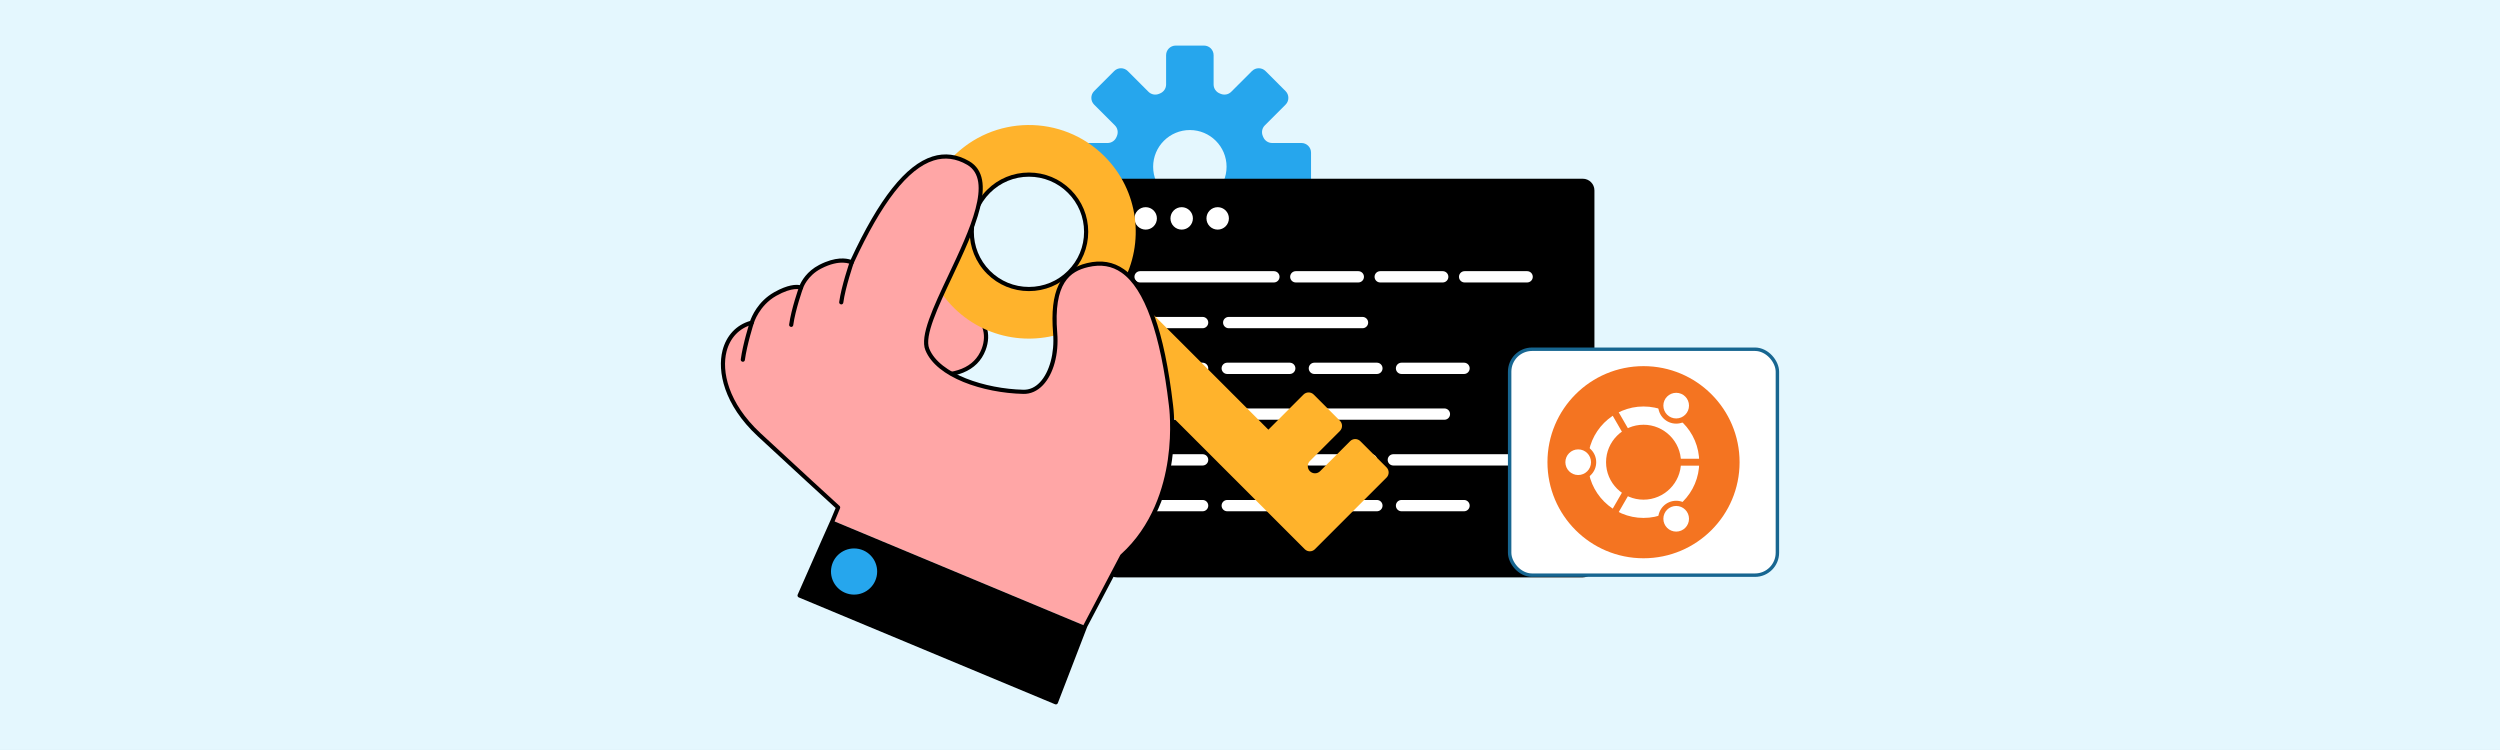 <?xml version="1.0" encoding="UTF-8"?><svg id="Layer_1" xmlns="http://www.w3.org/2000/svg" width="1000" height="300" viewBox="0 0 1000 300"><rect x="0" y="0" width="1000" height="300" fill="#333333" stroke="none"/><rect y="-.005" width="1000" height="300" style="fill:#e4f7fe;"/><g><g><path d="M345.722,103.329s17.996,6.995,28.017,11.096c10.021,4.101,24.642,12.569,19.695,25.41-8.877,23.041-58.808,0-58.808,0l11.096-36.506Z" style="fill:#ffa6a6;"/><path d="M374.169,150.92c-17.265,0-38.779-9.815-39.892-10.329-.377-.174-.569-.6-.448-.998l11.096-36.507c.067-.221,.224-.405,.432-.506,.208-.101,.45-.111,.665-.027,.18,.07,18.118,7.044,28.031,11.102,9.794,4.008,25.435,12.778,20.156,26.48-1.607,4.171-4.61,7.174-8.926,8.924-3.26,1.323-7.072,1.862-11.116,1.862Zm-38.534-11.545c4.75,2.087,33.815,14.313,49.025,8.141,3.872-1.571,6.562-4.256,7.997-7.98,4.769-12.377-10.004-20.564-19.233-24.341-8.672-3.549-23.501-9.337-27.167-10.764l-10.621,34.944Z"/><path d="M520.576,57.198h-11.737c-1.569,0-2.966-.961-3.56-2.414-.053-.129-.106-.257-.161-.385-.615-1.451-.31-3.125,.804-4.239l8.3-8.3c1.498-1.498,1.498-3.927,0-5.425l-8.014-8.014c-1.498-1.498-3.927-1.498-5.425,0l-8.3,8.3c-1.114,1.114-2.789,1.419-4.24,.804-.128-.054-.256-.108-.385-.16-1.452-.593-2.414-1.991-2.414-3.56v-11.736c0-2.119-1.717-3.837-3.836-3.837h-11.334c-2.119,0-3.836,1.718-3.836,3.837v11.736c0,1.569-.961,2.967-2.414,3.56-.129,.053-.257,.106-.385,.16-1.45,.615-3.126,.31-4.24-.804l-8.3-8.3c-1.498-1.498-3.927-1.498-5.425,0l-8.014,8.014c-1.498,1.499-1.498,3.927,0,5.425l8.3,8.3c1.114,1.114,1.419,2.789,.804,4.24-.054,.128-.108,.256-.16,.385-.593,1.452-1.991,2.414-3.56,2.414h-11.737c-2.119,0-3.836,1.717-3.836,3.836v11.333c0,2.118,1.717,3.836,3.836,3.836h11.737c1.569,0,2.967,.961,3.56,2.414,.052,.129,.106,.257,.16,.385,.615,1.45,.31,3.125-.804,4.239l-8.3,8.3c-1.498,1.498-1.498,3.927,0,5.425l8.014,8.014c1.498,1.498,3.927,1.498,5.425,0l8.3-8.3c1.114-1.114,2.789-1.419,4.24-.804,.128,.054,.256,.108,.385,.16,1.452,.593,2.414,1.99,2.414,3.56v11.737c0,2.119,1.717,3.836,3.836,3.836h11.334c2.119,0,3.836-1.717,3.836-3.836v-11.737c0-1.569,.962-2.966,2.414-3.56,.129-.053,.257-.106,.385-.16,1.45-.615,3.126-.31,4.24,.804l8.3,8.3c1.498,1.498,3.927,1.498,5.425,0l8.014-8.014c1.498-1.498,1.498-3.927,0-5.425l-8.3-8.3c-1.114-1.114-1.419-2.789-.804-4.239,.054-.128,.108-.256,.161-.385,.593-1.452,1.991-2.414,3.56-2.414h11.737c2.119,0,3.836-1.718,3.836-3.836v-11.333c0-2.119-1.718-3.836-3.836-3.836Zm-44.634,24.188c-8.111,0-14.685-6.575-14.685-14.685s6.575-14.685,14.685-14.685,14.685,6.575,14.685,14.685-6.575,14.685-14.685,14.685Z" style="fill:#26a6ed;"/><path d="M625.255,152.787l-9.105-5.776c-1.211-.768-1.832-2.193-1.576-3.605,.307-1.689,.468-3.429,.468-5.207s-.162-3.518-.468-5.208c-.257-1.411,.364-2.836,1.576-3.604l9.105-5.776c1.643-1.042,2.13-3.219,1.088-4.862l-5.575-8.79c-1.042-1.643-3.219-2.13-4.863-1.088l-9.109,5.779c-1.211,.768-2.766,.724-3.932-.111-1.845-1.321-3.85-2.432-5.981-3.297-1.325-.537-2.189-1.827-2.189-3.257v-10.779c0-1.945-1.577-3.523-3.523-3.523h-10.408c-1.946,0-3.523,1.578-3.523,3.523v10.779c0,1.43-.865,2.719-2.189,3.257-2.132,.865-4.137,1.976-5.981,3.297-1.166,.835-2.721,.879-3.932,.111l-9.109-5.779c-1.643-1.042-3.821-.555-4.863,1.088l-5.576,8.79c-1.042,1.643-.555,3.82,1.088,4.862l9.105,5.776c1.211,.768,1.832,2.193,1.576,3.605-.307,1.689-.469,3.429-.469,5.207s.162,3.518,.469,5.207c.256,1.412-.364,2.837-1.576,3.605l-9.105,5.776c-1.643,1.042-2.13,3.219-1.088,4.863l5.576,8.789c1.042,1.643,3.219,2.13,4.862,1.088l9.109-5.779c1.211-.769,2.766-.724,3.932,.11,1.845,1.321,3.85,2.432,5.981,3.297,1.325,.538,2.189,1.827,2.189,3.257v10.778c0,1.946,1.577,3.524,3.523,3.524h10.408c1.946,0,3.523-1.578,3.523-3.524v-10.778c0-1.43,.864-2.719,2.189-3.257,2.132-.865,4.137-1.976,5.981-3.297,1.166-.835,2.721-.879,3.932-.11l9.109,5.779c1.643,1.042,3.82,.555,4.863-1.088l5.575-8.79c1.042-1.643,.555-3.82-1.088-4.862Zm-39.289,.071c-8.096,0-14.659-6.563-14.659-14.658s6.563-14.659,14.659-14.659,14.659,6.563,14.659,14.659-6.563,14.658-14.659,14.658Z" style="fill:#ff5527;"/><g><path d="M446.781,71.488h186.311c2.584,0,4.683,2.098,4.683,4.683V226.268c0,2.584-2.098,4.682-4.682,4.682h-186.311c-2.584,0-4.683-2.098-4.683-4.683V76.17c0-2.584,2.098-4.683,4.683-4.683Z" transform="translate(1079.872 302.438) rotate(180)"/><circle cx="458.271" cy="87.357" r="4.49" style="fill:#fff;"/><circle cx="472.672" cy="87.357" r="4.49" style="fill:#fff;"/><circle cx="487.073" cy="87.357" r="4.49" style="fill:#fff;"/><g><path d="M509.558,112.987h-53.515c-1.249,0-2.262-1.011-2.262-2.262s1.013-2.261,2.262-2.261h53.515c1.248,0,2.261,1.012,2.261,2.261s-1.012,2.262-2.261,2.262Z" style="fill:#fff;"/><path d="M543.324,112.987h-25c-1.249,0-2.262-1.011-2.262-2.262s1.013-2.261,2.262-2.261h25c1.248,0,2.261,1.012,2.261,2.261s-1.013,2.262-2.261,2.262Z" style="fill:#fff;"/><path d="M610.853,112.987h-25c-1.249,0-2.262-1.011-2.262-2.262s1.013-2.261,2.262-2.261h25c1.248,0,2.261,1.012,2.261,2.261s-1.013,2.262-2.261,2.262Z" style="fill:#fff;"/><path d="M577.088,112.987h-25c-1.249,0-2.262-1.011-2.262-2.262s1.013-2.261,2.262-2.261h25c1.248,0,2.26,1.012,2.26,2.261s-1.012,2.262-2.26,2.262Z" style="fill:#fff;"/></g><g><path d="M557.338,186.207h53.515c1.249,0,2.262-1.011,2.262-2.262s-1.013-2.261-2.262-2.261h-53.515c-1.248,0-2.261,1.012-2.261,2.261s1.012,2.262,2.261,2.262Z" style="fill:#fff;"/><path d="M523.572,186.207h25c1.249,0,2.262-1.011,2.262-2.262s-1.013-2.261-2.262-2.261h-25c-1.248,0-2.261,1.012-2.261,2.261s1.013,2.262,2.261,2.262Z" style="fill:#fff;"/><path d="M456.042,186.207h25c1.249,0,2.262-1.011,2.262-2.262s-1.013-2.261-2.262-2.261h-25c-1.248,0-2.261,1.012-2.261,2.261s1.013,2.262,2.261,2.262Z" style="fill:#fff;"/><path d="M489.807,186.207h25c1.249,0,2.262-1.011,2.262-2.262s-1.013-2.261-2.262-2.261h-25c-1.248,0-2.26,1.012-2.26,2.261s1.012,2.262,2.26,2.262Z" style="fill:#fff;"/></g><g><path d="M545.003,131.292h-53.515c-1.249,0-2.262-1.011-2.262-2.262s1.013-2.261,2.262-2.261h53.515c1.248,0,2.261,1.012,2.261,2.261s-1.012,2.262-2.261,2.262Z" style="fill:#fff;"/><path d="M481.042,131.292h-25c-1.249,0-2.262-1.011-2.262-2.262s1.013-2.261,2.262-2.261h25c1.248,0,2.26,1.012,2.26,2.261s-1.012,2.262-2.26,2.262Z" style="fill:#fff;"/></g><g><path d="M515.145,167.902h-25c-1.249,0-2.262-1.011-2.262-2.262s1.013-2.261,2.262-2.261h25c1.248,0,2.26,1.012,2.26,2.261s-1.012,2.262-2.26,2.262Z" style="fill:#fff;"/><path d="M577.762,167.902h-53.515c-1.249,0-2.262-1.011-2.262-2.262s1.013-2.261,2.262-2.261h53.515c1.248,0,2.261,1.012,2.261,2.261s-1.012,2.262-2.261,2.262Z" style="fill:#fff;"/><path d="M481.042,167.902h-25c-1.249,0-2.262-1.011-2.262-2.262s1.013-2.261,2.262-2.261h25c1.248,0,2.26,1.012,2.26,2.261s-1.012,2.262-2.26,2.262Z" style="fill:#fff;"/></g><g><path d="M481.044,149.597h-25c-1.249,0-2.262-1.011-2.262-2.262s1.013-2.261,2.262-2.261h25c1.248,0,2.261,1.012,2.261,2.261s-1.013,2.262-2.261,2.262Z" style="fill:#fff;"/><path d="M550.758,149.597h-25c-1.249,0-2.262-1.011-2.262-2.262s1.013-2.261,2.262-2.261h25c1.248,0,2.261,1.012,2.261,2.261s-1.013,2.262-2.261,2.262Z" style="fill:#fff;"/><path d="M515.9,149.597h-25c-1.249,0-2.262-1.011-2.262-2.262s1.013-2.261,2.262-2.261h25c1.248,0,2.26,1.012,2.26,2.261s-1.012,2.262-2.26,2.262Z" style="fill:#fff;"/><path d="M585.614,149.597h-25c-1.249,0-2.262-1.011-2.262-2.262s1.013-2.261,2.262-2.261h25c1.248,0,2.26,1.012,2.26,2.261s-1.012,2.262-2.26,2.262Z" style="fill:#fff;"/></g><g><path d="M481.044,204.512h-25c-1.249,0-2.262-1.011-2.262-2.262s1.013-2.261,2.262-2.261h25c1.248,0,2.261,1.012,2.261,2.261s-1.013,2.262-2.261,2.262Z" style="fill:#fff;"/><path d="M550.758,204.512h-25c-1.249,0-2.262-1.011-2.262-2.262s1.013-2.261,2.262-2.261h25c1.248,0,2.261,1.012,2.261,2.261s-1.013,2.262-2.261,2.262Z" style="fill:#fff;"/><path d="M515.9,204.512h-25c-1.249,0-2.262-1.011-2.262-2.262s1.013-2.261,2.262-2.261h25c1.248,0,2.26,1.012,2.26,2.261s-1.012,2.262-2.26,2.262Z" style="fill:#fff;"/><path d="M585.614,204.512h-25c-1.249,0-2.262-1.011-2.262-2.262s1.013-2.261,2.262-2.261h25c1.248,0,2.26,1.012,2.26,2.261s-1.012,2.262-2.26,2.262Z" style="fill:#fff;"/></g></g><path d="M441.79,62.518c-16.929-16.928-44.529-16.681-61.146,.742-16.11,16.893-15.536,43.963,1.244,60.191,13.801,13.347,34.37,15.551,50.42,6.636l89.603,89.603c1.117,1.117,2.928,1.117,4.045,0l14.607-14.607,14.053-14.053c1.126-1.127,1.126-2.953,0-4.079l-10.487-10.486c-1.126-1.127-2.952-1.127-4.079,0l-12.014,12.014c-1.126,1.126-2.953,1.126-4.079,0-1.126-1.126-1.126-2.952,0-4.079l12.014-12.014c1.126-1.126,1.126-2.952,0-4.079l-10.487-10.487c-1.126-1.126-2.952-1.126-4.079,0l-14.053,14.053-58.416-58.416c9.028-16.253,6.654-37.139-7.146-50.939Zm-14.033,14.033c8.935,8.935,8.935,23.422,0,32.357-8.935,8.935-23.422,8.935-32.357,0-8.935-8.935-8.935-23.422,0-32.357,8.935-8.935,23.421-8.935,32.356,0Z" style="fill:#ffb32c;"/><path d="M411.579,116.441c-6.334,0-12.288-2.466-16.767-6.945-9.245-9.246-9.245-24.288,0-33.534,4.478-4.478,10.433-6.945,16.766-6.945s12.288,2.467,16.766,6.945c4.479,4.479,6.945,10.433,6.945,16.766s-2.466,12.288-6.945,16.767c-4.478,4.478-10.433,6.945-16.766,6.945Zm0-45.759c-5.889,0-11.426,2.293-15.59,6.458-8.596,8.596-8.596,22.583,0,31.18,4.165,4.164,9.701,6.458,15.59,6.457,5.889,0,11.426-2.293,15.59-6.457,4.165-4.164,6.458-9.7,6.458-15.59s-2.294-11.425-6.458-15.59c-4.164-4.165-9.701-6.458-15.59-6.458Z"/><path d="M320.409,115.05s-3.155-1.492-10.333,2.565c-7.277,4.113-9.362,11.443-9.362,11.443-14.563,3.745-17.199,26.075,2.912,44.8,13.803,12.852,31.623,29.127,31.623,29.127l-2.187,5.266,101.059,42.131,14.722-27.979c24.955-22.448,19.551-60.274,19.551-60.274-6.205-53.043-21.166-58.986-33.381-56.088-8.411,1.995-14.513,7.947-12.943,27.25,.975,11.995-4.183,23.644-12.756,23.438-16.454-.395-34.248-6.699-38.39-16.978-5.256-13.042,35.165-63.629,16.338-74.563-19.798-11.498-36.396,17.684-46.576,39.782,0,0-4.347-2.552-12.614,1.723-6.033,3.121-7.663,8.357-7.663,8.357Z" style="fill:#ffa6a6;"/><path d="M319.828,238.196c7.542-17.211,13.235-29.945,13.235-29.945l101.059,42.131-11.771,30.556-102.523-42.742Z"/><path d="M422.351,281.77c-.109,0-.218-.021-.32-.064l-102.523-42.741c-.206-.086-.37-.251-.452-.459-.083-.207-.08-.439,.01-.644,7.457-17.017,13.182-29.824,13.238-29.951l1.954-4.707c-2.81-2.568-18.736-17.135-31.198-28.738-13.575-12.639-16.162-25.988-14.057-34.266,1.514-5.954,5.531-10.241,11.058-11.827,.596-1.721,3.089-7.799,9.606-11.482,5.5-3.109,8.784-3.112,10.239-2.845,.708-1.635,2.83-5.53,7.784-8.092,6.597-3.412,10.869-2.649,12.579-2.063,11.329-24.404,22.024-37.911,32.689-41.286,4.946-1.565,9.899-.939,14.722,1.863,11.803,6.855,1.95,27.731-6.743,46.15-5.785,12.258-11.25,23.835-9.24,28.822,4.111,10.201,22.461,16.092,37.638,16.457,2.493,.057,4.719-.952,6.658-3.004,3.824-4.049,5.884-11.716,5.248-19.534-1.374-16.899,2.814-25.573,13.581-28.127,5.644-1.339,10.474-.529,14.765,2.474,9.732,6.813,16.155,24.582,19.634,54.318,.055,.402,1.317,9.906-.419,21.943-1.629,11.293-6.297,27.202-19.29,38.955l-14.631,27.805-11.753,30.511c-.081,.21-.243,.378-.449,.466-.105,.045-.216,.067-.327,.067Zm-101.421-44.015l100.952,42.086,11.463-29.758c.04-.088,14.762-28.067,14.762-28.067,.046-.087,.107-.166,.18-.231,12.693-11.416,17.262-26.97,18.86-38.006,1.739-12.013,.437-21.438,.424-21.532-3.376-28.858-9.747-46.743-18.939-53.177-3.88-2.715-8.271-3.442-13.426-2.218-7.01,1.663-13.955,6.097-12.306,26.373,.683,8.393-1.501,16.368-5.697,20.811-2.245,2.377-4.979,3.605-7.908,3.526-16.102-.386-34.718-6.521-39.142-17.498-2.281-5.661,3.075-17.012,9.279-30.154,8.387-17.771,17.894-37.913,7.413-44.001-4.401-2.555-8.903-3.132-13.384-1.715-10.298,3.259-20.772,16.712-32.018,41.126-.098,.213-.282,.376-.507,.446-.224,.071-.468,.043-.67-.076-.034-.019-4.126-2.23-11.81,1.745-5.659,2.927-7.236,7.816-7.251,7.865-.072,.23-.239,.418-.46,.514-.22,.097-.472,.094-.69-.009-.015-.006-2.973-1.19-9.568,2.537-6.876,3.886-8.951,10.877-8.971,10.947-.082,.284-.307,.504-.593,.577-5.15,1.324-8.906,5.241-10.306,10.747-1.988,7.816,.536,20.495,13.578,32.638,13.643,12.702,31.439,28.958,31.618,29.122,.259,.236,.342,.609,.207,.933l-2.187,5.267c-.065,.146-5.614,12.561-12.902,29.185Z"/><path d="M332.603,226.668c-1.072,4.986,2.1,9.897,7.086,10.969,4.986,1.072,9.896-2.1,10.968-7.086,1.072-4.986-2.1-9.896-7.086-10.968-4.985-1.072-9.896,2.1-10.968,7.085Z" style="fill:#26a6ed;"/><path d="M336.5,121.776c-.567-.068-.887-.487-.826-.942,.834-6.252,4.088-15.735,4.226-16.136,.15-.434,.623-.664,1.058-.515,.434,.15,.665,.624,.516,1.058-.033,.096-3.338,9.727-4.15,15.813-.056,.418-.413,.722-.824,.722Z"/><path d="M316.478,130.782c-.567-.068-.886-.487-.826-.942,.834-6.257,3.846-14.714,3.974-15.071,.155-.433,.631-.658,1.064-.503,.432,.155,.658,.631,.503,1.064-.031,.086-3.08,8.649-3.891,14.73-.056,.418-.413,.722-.824,.722Z"/><path d="M297.13,144.721c-.567-.068-.886-.487-.826-.943,.832-6.243,3.505-14.621,3.618-14.975,.14-.437,.608-.68,1.047-.538,.438,.14,.679,.608,.539,1.046-.028,.085-2.741,8.592-3.554,14.687-.056,.418-.413,.722-.824,.722Z"/></g><rect x="603.859" y="139.693" width="107.099" height="90.376" rx="8.966" ry="8.966" style="fill:#fff; stroke:#176691; stroke-miterlimit:10; stroke-width:1.378px;"/><g><circle cx="657.408" cy="184.881" r="38.427" style="fill:#f47421;"/><path d="M657.408,162.594c-12.289,0-22.287,9.998-22.287,22.287s9.998,22.287,22.287,22.287,22.287-9.998,22.287-22.287-9.998-22.287-22.287-22.287Zm0,37.273c-8.264,0-14.986-6.723-14.986-14.986s6.723-14.986,14.986-14.986,14.986,6.723,14.986,14.986-6.723,14.986-14.986,14.986Z" style="fill:#fff;"/><g id="friend"><circle cx="631.278" cy="184.881" r="7.205" style="fill:#f47421;"/><circle cx="631.278" cy="184.881" r="5.13" style="fill:#fff;"/></g><g><g id="friend-2"><circle cx="670.473" cy="162.252" r="7.205" style="fill:#f47421;"/><path d="M650.15,197.453l-4.27,7.395"/><circle cx="670.473" cy="162.252" r="5.13" style="fill:#fff;"/></g></g><g><g id="friend-3"><circle cx="670.473" cy="207.51" r="7.205" style="fill:#f47421;"/><g><path d="M650.15,172.309l-4.27-7.395"/><g><rect x="671.925" y="183.498" width="8.539" height="2.766" style="fill:#f47421;"/><rect x="643.746" y="199.768" width="8.539" height="2.765" transform="translate(149.759 661.722) rotate(-59.994)" style="fill:#f47421;"/><rect x="646.633" y="164.342" width="2.765" height="8.539" transform="translate(2.507 346.58) rotate(-29.998)" style="fill:#f47421;"/></g></g><circle cx="670.473" cy="207.51" r="5.13" style="fill:#fff;"/></g></g></g></g></svg>